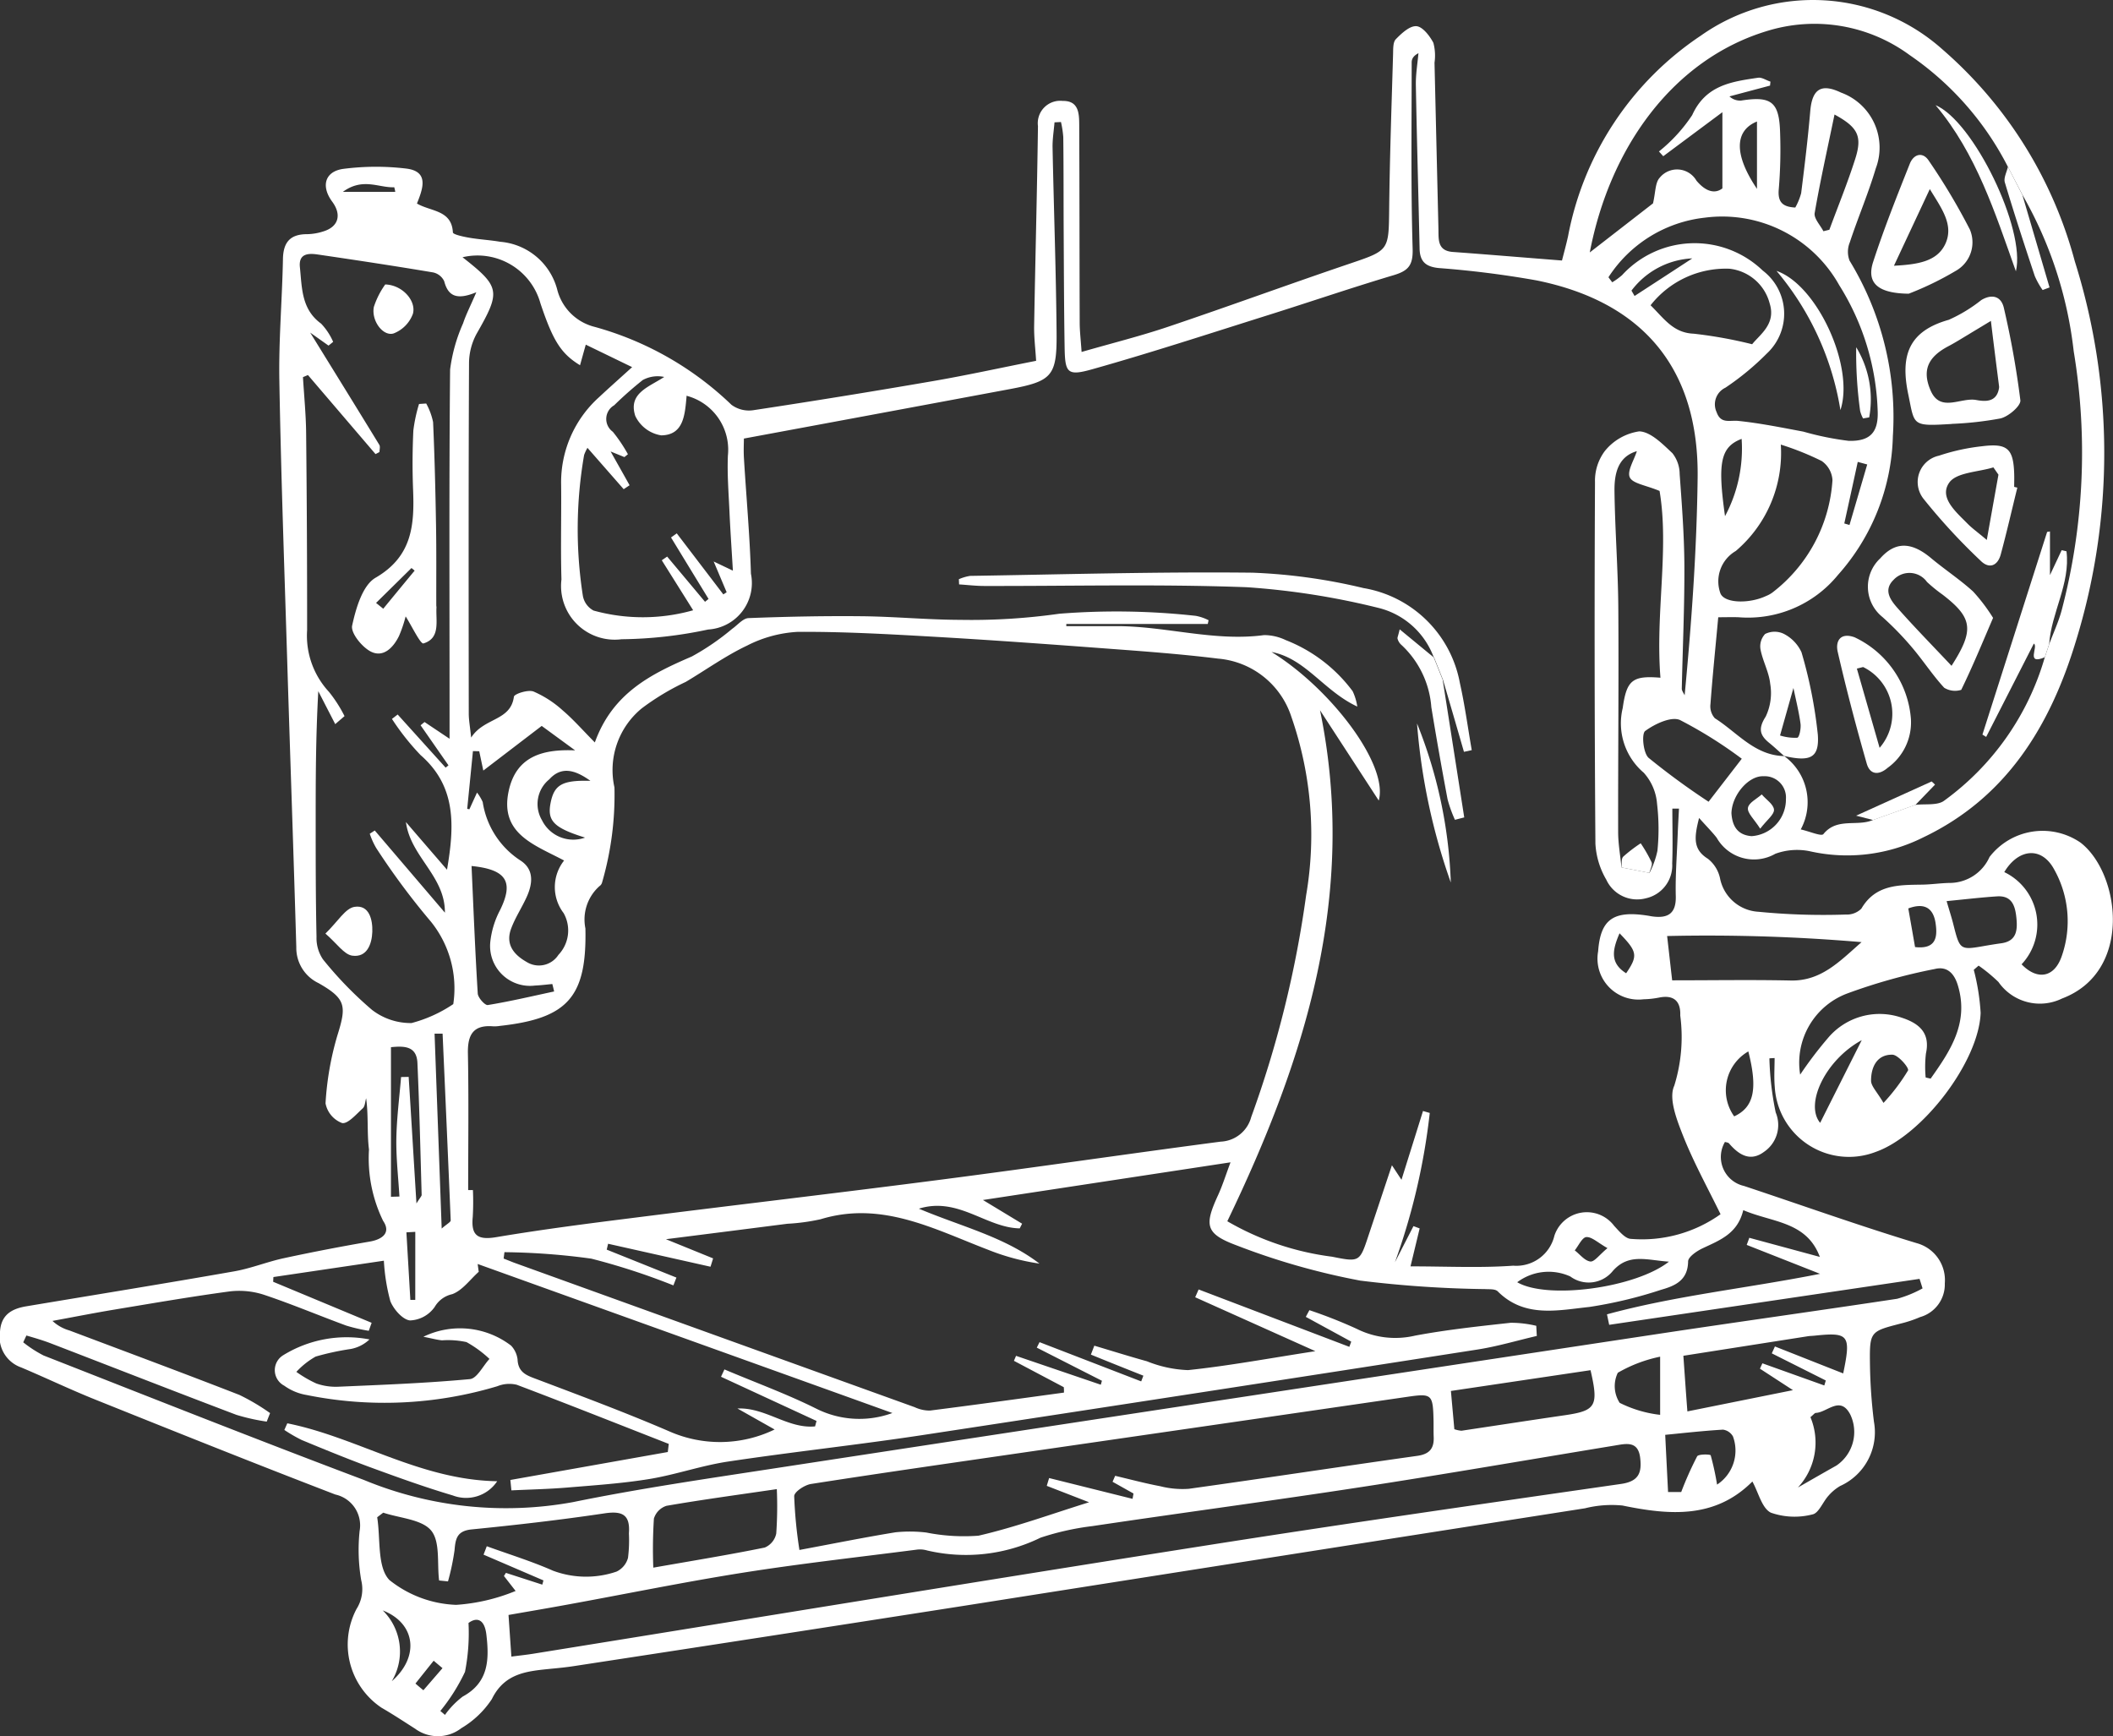 <?xml version="1.0" encoding="UTF-8"?> <svg xmlns="http://www.w3.org/2000/svg" xmlns:xlink="http://www.w3.org/1999/xlink" id="Group_35205" data-name="Group 35205" width="81.317" height="66.822" viewBox="0 0 81.317 66.822"><rect x="0" y="0" width="81.317" height="66.822" fill="#333333" stroke="none"/><defs><clipPath id="clip-path"><rect id="Rectangle_16935" data-name="Rectangle 16935" width="81.317" height="66.822" fill="#fff"></rect></clipPath></defs><g id="Group_35205-2" data-name="Group 35205" transform="translate(0 0)" clip-path="url(#clip-path)"><path id="Path_367" data-name="Path 367" d="M65.387,31.482c-.194.76-.233,1.21.339,1.567a1.3,1.3,0,0,1,.474.783,1.6,1.6,0,0,0,1.478,1.258,25.555,25.555,0,0,0,3.355.106.792.792,0,0,0,.6-.227c.551-.941,1.452-.909,2.352-.924.342-.006.685-.057,1.028-.065a1.687,1.687,0,0,0,1.553-1,2.578,2.578,0,0,1,3.5-.553c1.515,1.161,2.041,4.96-.708,6a1.941,1.941,0,0,1-2.449-.635,6.126,6.126,0,0,0-.764-.63l-.186.161a8.552,8.552,0,0,1,.264,1.654c-.062,1.883-2.255,4.736-4.051,5.359a2.86,2.86,0,0,1-3.872-2.51c-.032-.367-.006-.739-.006-1.108l-.2.012a11.593,11.593,0,0,0,.242,2.082,1.25,1.25,0,0,1-.452,1.519c-.532.394-.971.107-1.343-.326-.032-.037-.1-.04-.158-.057a1.143,1.143,0,0,0,.735,1.694c2.214.736,4.412,1.523,6.642,2.2a1.473,1.473,0,0,1,1.084,1.547,1.305,1.305,0,0,1-.953,1.3,4.615,4.615,0,0,1-.736.246c-1.188.308-1.208.3-1.191,1.585a20.054,20.054,0,0,0,.154,2.2,2.268,2.268,0,0,1-1.3,2.468,1.8,1.8,0,0,0-.453.378c-.216.239-.374.672-.613.716a2.765,2.765,0,0,1-1.6-.066c-.346-.169-.479-.776-.713-1.2-1.434,1.438-3.18,1.3-5,.924A4.232,4.232,0,0,0,61,58.046q-11.989,1.876-23.976,3.765-7.467,1.168-14.937,2.309c-.284.044-.572.073-.858.1-.912.094-1.8.147-2.3,1.169a3.588,3.588,0,0,1-1.174,1.119,1.475,1.475,0,0,1-1.779.022c-.428-.273-.853-.554-1.293-.808a2.928,2.928,0,0,1-.963-3.8A1.427,1.427,0,0,0,13.9,60.81a6.928,6.928,0,0,1-.06-1.893,1.214,1.214,0,0,0-.934-1.4c-3.092-1.188-6.167-2.421-9.24-3.654-.962-.386-1.9-.836-2.853-1.238A1.242,1.242,0,0,1,0,51.251c.041-.654.452-.884,1.012-.978,2.667-.446,5.337-.877,8-1.345.647-.113,1.268-.368,1.913-.507q1.645-.354,3.3-.638c.51-.087.825-.352.518-.8a5.5,5.5,0,0,1-.543-2.742c-.081-.647-.016-1.309-.11-1.974-.04.131-.04.3-.126.384-.251.227-.578.613-.8.569a1.011,1.011,0,0,1-.636-.758,11.507,11.507,0,0,1,.456-2.614c.356-1.136.334-1.409-.726-2.013a1.5,1.5,0,0,1-.855-1.378c-.107-3.711-.24-7.421-.353-11.13-.11-3.567-.238-7.135-.3-10.7-.026-1.551.109-3.106.139-4.66.012-.65.284-.956.934-.955a2.122,2.122,0,0,0,.6-.1c.6-.173.74-.639.362-1.151-.443-.6-.282-1.173.444-1.264a9.8,9.8,0,0,1,2.408-.009c.884.11.639.77.409,1.345.535.314,1.336.243,1.383,1.11,0,.081.4.166.623.205.4.069.8.089,1.2.157a2.478,2.478,0,0,1,2.188,1.823,1.981,1.981,0,0,0,1.438,1.45,12.3,12.3,0,0,1,5.271,3,1.134,1.134,0,0,0,.865.205q3.453-.523,6.894-1.117c1.3-.224,2.594-.509,3.966-.78-.026-.455-.084-.9-.076-1.35.044-2.562.113-5.122.147-7.683a.863.863,0,0,1,.952-.969c.622-.01.633.487.636.924.012,2.535.009,5.07.018,7.605,0,.33.041.658.073,1.132,1.2-.346,2.284-.616,3.337-.972,2.32-.782,4.619-1.625,6.937-2.411,1.563-.529,1.544-.506,1.563-2.119.022-1.985.092-3.971.15-5.956.006-.2-.007-.462.107-.579.22-.226.537-.521.793-.5.238.018.51.372.651.639a1.908,1.908,0,0,1,.044.767q.075,3.2.151,6.388c.01.4-.051.847.548.894,1.372.1,2.745.216,4.207.33.07-.279.16-.6.233-.933a11.936,11.936,0,0,1,5.11-7.721,7.479,7.479,0,0,1,9.292.523,16.378,16.378,0,0,1,5.1,8.161,24.583,24.583,0,0,1,.037,14.636c-.985,3.24-2.664,6.009-5.874,7.537a6.526,6.526,0,0,1-4.375.528,2.444,2.444,0,0,0-1.312.1,1.651,1.651,0,0,1-2.258-.616c-.169-.217-.365-.412-.674-.758m-1.912,2.111a3.336,3.336,0,0,0,.306-.853,8.291,8.291,0,0,0-.015-1.809,2.012,2.012,0,0,0-.512-1.194,2.494,2.494,0,0,1-.809-2.49c.15-1.072.371-1.255,1.452-1.166-.2-2.474.342-4.957-.034-7.188-.532-.223-1.032-.282-1.145-.522s.164-.663.271-1.009c-.73.213-.869.867-.861,1.535.019,1.494.136,2.987.147,4.481.021,2.88-.012,5.758-.006,8.638,0,.455.084.911.128,1.365l1.078.211m15.215-8.3c.056-.169.113-.337.169-.506.16-.428.355-.847.475-1.286a23.851,23.851,0,0,0,.466-9.988A15.566,15.566,0,0,0,77.832,7.5l-.559-1.079a11.589,11.589,0,0,0-3.78-4.3A6.175,6.175,0,0,0,67.981,1.2c-3.589,1.1-6.023,4.457-6.8,8.515l2.434-1.889c.1-.431.082-.8.258-.987a.861.861,0,0,1,1.412.111c.356.427.711.522,1,.3V4.318L64.009,6.012c-.056-.062-.111-.122-.166-.183a6.1,6.1,0,0,0,1.28-1.4c.523-1.155,1.515-1.286,2.535-1.437.148-.022.317.1.477.15-.006.051-.012.1-.016.152l-1.563.416a.6.6,0,0,0,.45.16c1.166-.183,1.469.048,1.5,1.249a18.218,18.218,0,0,1-.051,2.155c-.047.5.139.688.635.713a2.4,2.4,0,0,0,.226-.553c.132-1.051.26-2.1.35-3.157.073-.852.421-1.079,1.186-.713a2.254,2.254,0,0,1,1.336,2.916c-.286.963-.685,1.893-1,2.847a.954.954,0,0,0-.009.705,11.533,11.533,0,0,1,1.666,6.759,8.313,8.313,0,0,1-2.111,5.334,4.467,4.467,0,0,1-3.823,1.63c-.246-.009-.493,0-.786,0-.108,1.179-.22,2.262-.3,3.349a.683.683,0,0,0,.17.538c.858.541,1.531,1.433,2.67,1.456l0,0A2.2,2.2,0,0,1,69.3,31.92c.356.081.795.277.872.18.526-.65,1.3-.277,1.908-.543l1.628-.581c.377-.048.858.035,1.117-.166A10.355,10.355,0,0,0,78.691,25.3M41.036,24.013l0,.084c.658,0,1.317,0,1.974,0,1.884.006,3.732.6,5.636.345a1.932,1.932,0,0,1,.834.192A5.874,5.874,0,0,1,52.055,26.6a2.092,2.092,0,0,1,.179.592c-1.29-.6-1.993-1.855-3.3-2.1,2.284,1.409,4.51,4.347,4.126,5.717L50.8,27.335C52.256,34.41,50.232,40.762,47.232,47a10.712,10.712,0,0,0,4.035,1.365c1.059.214,1.063.2,1.4-.82.286-.855.569-1.71.9-2.7.194.295.267.406.368.559.293-.937.562-1.792.828-2.647l.26.075a25.059,25.059,0,0,1-1.34,5.745l.713-1.39.238.089c-.11.459-.221.918-.352,1.46,1.375,0,2.67.066,3.953-.026a1.507,1.507,0,0,0,1.585-1.154,1.314,1.314,0,0,1,2.3-.378c.188.2.424.493.642.5a5.2,5.2,0,0,0,3.452-.949c-.488-1-1.028-1.978-1.435-3-.243-.616-.575-1.452-.346-1.946a6.314,6.314,0,0,0,.23-2.7c.023-.543-.24-.806-.811-.692a3.428,3.428,0,0,1-.6.066,1.577,1.577,0,0,1-1.749-1.846c.089-1.229.584-1.582,1.918-1.371.057.009.114.022.17.029.6.082.921-.111.9-.79-.019-.774.043-1.551.072-2.328.013-.343.034-.688.051-1.031l-.255,0c0,.705.021,1.411-.006,2.114a1.292,1.292,0,0,1-1.015,1.337,1.308,1.308,0,0,1-1.522-.718,3.065,3.065,0,0,1-.418-1.384q-.051-6.957-.016-13.913a1.906,1.906,0,0,1,.38-1.2,2.091,2.091,0,0,1,1.323-.755c.44.015.9.488,1.276.84a1.3,1.3,0,0,1,.279.8c.085,1.176.176,2.353.182,3.531.007,1.578-.065,3.154-.1,4.73,0,.085.072.172.11.257.268-2.811.466-5.592.5-8.374.051-4.179-2.082-6.761-6.2-7.594a37.516,37.516,0,0,0-3.762-.475c-.5-.05-.727-.248-.738-.746-.045-2.1-.106-4.2-.144-6.3-.007-.406.063-.815.1-1.223-.208.107-.261.232-.261.356,0,2.39-.034,4.783.037,7.171.019.638-.167.847-.726,1.015-1.626.485-3.232,1.035-4.852,1.544-2.248.707-4.488,1.441-6.756,2.079-.959.27-1.043.138-1.059-.847-.025-1.521-.028-3.042-.037-4.564-.006-1.177,0-2.353-.015-3.529a3.912,3.912,0,0,0-.088-.576l-.249.012c-.026.323-.081.647-.075.968.048,2.39.135,4.777.155,7.167.013,1.639-.185,1.83-1.817,2.135-3.387.632-6.773,1.262-10.217,1.9,0,.163-.015.444,0,.724.089,1.493.227,2.984.271,4.478a1.791,1.791,0,0,1-1.647,2.147,16.613,16.613,0,0,1-3.331.374,2.065,2.065,0,0,1-2.314-2.3c-.035-1.208,0-2.419-.012-3.629a4.406,4.406,0,0,1,1.459-3.386c.389-.364.787-.716,1.273-1.157l-1.784-.865c-.091.323-.152.545-.221.792-.735-.449-1.041-.943-1.523-2.38A2.513,2.513,0,0,0,17.8,9.9c1.459,1.145,1.475,1.312.543,2.943a2.4,2.4,0,0,0-.293,1.141c-.021,4.494-.015,8.987-.01,13.481,0,.238.045.474.092.921.5-.779,1.518-.628,1.645-1.572.015-.11.548-.283.757-.2a4.075,4.075,0,0,1,1.123.727c.4.34.751.742,1.235,1.232.686-1.908,2.169-2.635,3.732-3.308A9.463,9.463,0,0,0,28.178,24.2c.207-.144.411-.4.623-.412,1.452-.056,2.908-.087,4.361-.072,1.265.013,2.531.136,3.8.139a24.006,24.006,0,0,0,3.808-.236,27.853,27.853,0,0,1,5.249.082,1.8,1.8,0,0,1,.493.169c-.012.047-.022.1-.032.144ZM18.019,45.8H18.2a10.18,10.18,0,0,1-.007,1.037c-.07.71.189.894.9.776,1.7-.286,3.415-.509,5.126-.724,4.023-.509,8.051-.978,12.072-1.5,3.566-.462,7.123-.985,10.688-1.453a1.271,1.271,0,0,0,1.173-.946,41.475,41.475,0,0,0,2.113-8.532,13.812,13.812,0,0,0-.573-6.887,3.251,3.251,0,0,0-2.815-2.224c-1.369-.169-2.746-.273-4.122-.375-2.265-.17-4.531-.336-6.8-.466-1.751-.1-3.506-.2-5.258-.189a4.844,4.844,0,0,0-1.953.532c-.82.389-1.569.927-2.353,1.394A9.492,9.492,0,0,0,24.7,27.259a3.071,3.071,0,0,0-1.053,3.047,12.1,12.1,0,0,1-.477,3.658.244.244,0,0,1-.1.139,1.72,1.72,0,0,0-.541,1.628c.057,2.641-.679,3.463-3.292,3.751a1.279,1.279,0,0,1-.258.016c-.771-.063-.987.327-.972,1.045.034,1.752.01,3.5.01,5.257m43.91,5.182-.084-.4c2.642-.721,5.381-1,8.2-1.559l-2.823-1.113c.034-.091.069-.182.1-.273l2.715.735c-.512-1.374-1.833-1.321-2.947-1.8-.218.912-.908,1.158-1.563,1.468-.226.106-.557.331-.56.507-.009.724-.5.938-1.035,1.089a16.833,16.833,0,0,1-2.77.663c-1.2.125-2.485.434-3.52-.6-.1-.1-.321-.078-.488-.088a43.529,43.529,0,0,1-4.8-.326,27.007,27.007,0,0,1-4.792-1.368c-1.188-.446-1.207-.78-.682-1.925.172-.374.293-.77.478-1.26l-9.528,1.45,1.507.912-.092.18c-1.29-.022-2.371-1.229-3.881-.758,1.642.692,3.287,1.078,4.641,2.114a8.636,8.636,0,0,1-1.965-.528c-2.081-.795-4.1-1.9-6.459-1.179a7.838,7.838,0,0,1-1.282.174c-1.513.194-3.025.386-4.669.594l1.815.738c-.032.107-.066.214-.1.321l-3.941-.884-.053.226,2.683,1.076c-.04.1-.078.2-.117.3a25.613,25.613,0,0,0-3.16-1.029,26.3,26.3,0,0,0-3.342-.249l-.031.246c.128.05.252.1.381.151q7.72,2.787,15.441,5.57a1.362,1.362,0,0,0,.584.129c1.721-.218,3.438-.457,5.158-.692,0-.069,0-.139-.007-.208l-1.919-1.015c.028-.063.054-.128.082-.191q1.63.556,3.261,1.111l.044-.152L39.9,51.864l.106-.211,3.912,1.51.084-.22q-1.012-.4-2.02-.811l.132-.343c.674.2,1.346.412,2.025.6a4.678,4.678,0,0,0,1.582.34c1.562-.164,3.111-.453,4.9-.729l-4.625-2.075.132-.3,5.8,2.208c.025-.067.05-.135.073-.2l-1.748-.953c.045-.087.092-.173.138-.258a18.577,18.577,0,0,1,1.818.717,3.324,3.324,0,0,0,2.254.262c1.214-.227,2.447-.359,3.677-.494a4.22,4.22,0,0,1,.982.117c.007.131.013.261.021.39-.757.176-1.506.4-2.271.521q-10.7,1.669-21.407,3.3c-2.475.374-4.966.641-7.443,1.013-1.015.152-2,.5-3.012.669-1.048.172-2.114.243-3.174.331-.717.06-1.437.075-2.155.109l-.04-.4,6.059-1.076c.012-.1.025-.208.037-.312-1.949-.762-3.894-1.537-5.852-2.277a1.224,1.224,0,0,0-.743.056,15.086,15.086,0,0,1-7.339.339,2.053,2.053,0,0,1-.865-.359.673.673,0,0,1-.044-1.169,4.653,4.653,0,0,1,3.325-.611,1.418,1.418,0,0,1-.723.368,10.256,10.256,0,0,0-1.349.292,3.053,3.053,0,0,0-.742.589,4.593,4.593,0,0,0,.767.446,2.261,2.261,0,0,0,.85.125c1.689-.073,3.381-.136,5.063-.293.273-.026.5-.507.752-.777a4.405,4.405,0,0,0-.886-.648,3.335,3.335,0,0,0-.94-.067c-.192-.018-.381-.072-.717-.138a3.229,3.229,0,0,1,3.375.342.941.941,0,0,1,.249.529c.022.525.378.626.777.777,1.694.641,3.394,1.274,5.057,1.991a4.828,4.828,0,0,0,4.059-.07l-1.431-.808c1.085-.047,1.937.787,2.987.689l.057-.21-3.676-1.7c.044-.094.087-.188.131-.283,1.177.5,2.384.937,3.526,1.506a3.692,3.692,0,0,0,2.938.172c-5.375-1.933-10.668-3.833-15.96-5.735.013.1.026.2.041.3-.337.3-.63.72-1.023.862a1.034,1.034,0,0,0-.67.487,1.216,1.216,0,0,1-.952.523c-.283-.029-.632-.428-.757-.742a7.49,7.49,0,0,1-.249-1.557l-4.251.629-.01.182,3.79,1.579-.11.308a6.546,6.546,0,0,1-.865-.2c-1.054-.387-2.091-.826-3.155-1.182A3.081,3.081,0,0,0,8.839,49.7c-1.484.2-2.959.455-4.437.7-.8.133-1.588.29-2.383.435a1.594,1.594,0,0,0,.651.367c2.183.823,4.369,1.635,6.542,2.481a8.172,8.172,0,0,1,1.182.7c-.043.109-.087.218-.129.328A7.846,7.846,0,0,1,9.1,54.451c-2.4-.909-4.784-1.843-7.176-2.764-.3-.113-.6-.2-.908-.29-.04.087-.081.174-.122.262a4.66,4.66,0,0,0,.783.507C5.78,53.775,9.875,55.4,14,56.954a14.308,14.308,0,0,0,8.045.856c2.538-.519,5.105-.893,7.667-1.286Q46.7,53.924,63.7,51.353c3.1-.469,6.208-.9,9.309-1.369a4.485,4.485,0,0,0,.979-.4c-.038-.123-.076-.245-.116-.367l-11.94,1.768M11.841,14.438l-.182.076c.043.713.114,1.425.122,2.139q.04,3.8.038,7.6a3.178,3.178,0,0,0,.84,2.372,5.224,5.224,0,0,1,.6.935l-.358.308-.652-1.267c-.1,1.833-.1,3.44-.1,5.047,0,1.469,0,2.938.032,4.408a1.46,1.46,0,0,0,.248.865,14.436,14.436,0,0,0,1.887,1.944,2.434,2.434,0,0,0,1.522.507,5.266,5.266,0,0,0,1.606-.729,4.088,4.088,0,0,0-.856-3.167,27.884,27.884,0,0,1-2.11-2.84,2.872,2.872,0,0,1-.248-.55c.065-.041.129-.082.192-.125q1.35,1.581,2.7,3.163c.01-1.415-1.325-2.15-1.5-3.487.5.584,1.007,1.169,1.581,1.834.295-1.721.352-3.217-1.019-4.413a9.445,9.445,0,0,1-1.1-1.39l.22-.17q.924,1.023,1.846,2.045l.109-.089-1.073-1.542.152-.125.963.644V27.183c0-4.321-.021-8.642.021-12.962a6.333,6.333,0,0,1,.5-1.779c.11-.336.276-.652.509-1.195-.755.314-1.088.147-1.236-.424a.614.614,0,0,0-.428-.339c-1.475-.248-2.956-.472-4.435-.689-.362-.053-.745-.045-.691.487.082.792.053,1.619.818,2.174a2.431,2.431,0,0,1,.462.7c-.06.048-.119.1-.179.144l-.705-.5c.85,1.377,1.76,2.846,2.661,4.32.041.067.006.183.006.277l-.152.079-2.6-3.041m7.831,49.319c.339-.044.589-.07.837-.11,8.607-1.387,17.211-2.8,25.824-4.155,5.343-.842,10.7-1.61,16.051-2.381.676-.1.793-.437.726-1-.078-.669-.544-.547-.974-.477-3.257.535-6.507,1.1-9.768,1.6-3.44.529-6.89.987-10.333,1.5a10.221,10.221,0,0,0-2,.446,6.535,6.535,0,0,1-4.364.493.984.984,0,0,0-.424-.029c-2.221.286-4.449.534-6.66.883-2.245.355-4.474.812-6.71,1.22-.754.139-1.512.267-2.318.408.04.584.072,1.057.11,1.6m11.076-4.1c1.3-.242,2.5-.485,3.711-.682a5.362,5.362,0,0,1,1.177.009,7.439,7.439,0,0,0,2.013.122c1.43-.33,2.817-.839,4.255-1.286l-1.628-.632c.029-.1.06-.2.091-.3l3.21.8c.012-.067.025-.136.037-.205l-.806-.452c.034-.076.066-.152.1-.229.578.136,1.151.29,1.733.4a3.471,3.471,0,0,0,1.1.1c2.933-.409,5.859-.856,8.792-1.268.474-.066.654-.286.633-.735-.009-.229,0-.46-.007-.691-.023-.941-.081-.981-1-.847q-7.467,1.086-14.937,2.167c-2.674.389-5.349.771-8.019,1.188-.245.038-.644.3-.647.469a17.46,17.46,0,0,0,.2,2.063M26.423,15.243c-.065.729-.114,1.5-.975,1.512a1.333,1.333,0,0,1-1-.748c-.282-.875.522-1.11,1.114-1.5a1.2,1.2,0,0,0-.827.119,14.279,14.279,0,0,0-1.1.972.607.607,0,0,0-.051,1.019,5.886,5.886,0,0,1,.581.864l-.135.11-.531-.216c.261.465.5.886.73,1.3l-.227.151-1.394-1.591a1.7,1.7,0,0,0-.129.276,16.671,16.671,0,0,0-.051,5.4.8.8,0,0,0,.416.587,7.114,7.114,0,0,0,3.831-.012c-.447-.714-.827-1.318-1.207-1.924l.207-.142q.73.871,1.457,1.74l.136-.11q-.724-1.183-1.444-2.365l.221-.158,1.792,2.349.128-.084c-.148-.349-.295-.7-.5-1.183l.74.353c-.05-.845-.1-1.56-.132-2.276s-.091-1.44-.06-2.157a2.147,2.147,0,0,0-1.6-2.3M61.9,10.67l.145.194a2.588,2.588,0,0,0,.381-.277,3.786,3.786,0,0,1,5.412-.174,2.088,2.088,0,0,1,.155,3.194A10.32,10.32,0,0,1,66.4,14.921a.709.709,0,0,0-.34.935c.163.469.5.308.84.343.839.087,1.672.257,2.5.412a11.35,11.35,0,0,0,1.746.355c.839.022,1.152-.339,1.114-1.172a9.65,9.65,0,0,0-1.478-4.817,5.159,5.159,0,0,0-5.174-2.6A5.074,5.074,0,0,0,61.9,10.67M18.608,59.833c.043-.108.084-.217.125-.326.85.309,1.72.576,2.545.94a3.627,3.627,0,0,0,2.447.037.82.82,0,0,0,.443-.529,5.417,5.417,0,0,0,.035-.943c.053-.713-.245-.874-.935-.771-1.7.254-3.409.449-5.12.619-.562.056-.619.358-.655.8a9.348,9.348,0,0,1-.252,1.2l-.342-.035c-.084-.657.05-1.494-.308-1.924s-1.208-.474-1.843-.686l-.232.177c.133.827-.007,1.921.471,2.416a4.364,4.364,0,0,0,2.567.955,7.278,7.278,0,0,0,2.289-.535l-.449-.576.076-.12,1.4.453.044-.163-2.311-.994m49.93-42.719A4.952,4.952,0,0,1,66.8,21.205a1.351,1.351,0,0,0-.591,1.63c.155.386,1.107.409,1.762.1a1.114,1.114,0,0,0,.226-.122,5.92,5.92,0,0,0,2.324-4.336.962.962,0,0,0-.416-.736,10.806,10.806,0,0,0-1.57-.63M18.356,30.5a1.687,1.687,0,0,1,.221.368,3.268,3.268,0,0,0,1.453,2.249c.526.339.474.881.243,1.394-.188.418-.449.808-.606,1.236-.217.594.1.991.6,1.274a.892.892,0,0,0,1.223-.273,1.36,1.36,0,0,0,.2-1.608,1.647,1.647,0,0,1,.019-2.023c-1.126-.6-2.474-1.018-2.138-2.65.282-1.368,1.32-1.641,2.562-1.589l-1.286-.941L18.6,29.655c-.069-.324-.113-.534-.157-.743l-.242-.006q-.11,1.111-.221,2.223l.085.016c.082-.183.166-.365.292-.641M74.107,41.467l.192.044c.76-1.072,1.487-2.154,1.044-3.6-.133-.435-.4-.738-.884-.619a21.939,21.939,0,0,0-3.372.943,2.846,2.846,0,0,0-1.809,3.122,15.265,15.265,0,0,1,1.069-1.408,2.593,2.593,0,0,1,2.821-.789c.647.207,1.132.562.95,1.384a4.425,4.425,0,0,0-.01.925m-2.466-5.211a69.642,69.642,0,0,0-7.484-.235c.078.683.139,1.232.194,1.705,1.576,0,3.072-.025,4.566.007,1.182.025,1.9-.76,2.724-1.478m-46.5,24.074c1.535-.27,2.918-.494,4.29-.774a.749.749,0,0,0,.441-.537,15.063,15.063,0,0,0,.022-1.711c-1.529.224-2.891.408-4.245.642a.741.741,0,0,0-.485.493,18.378,18.378,0,0,0-.023,1.887M69,53.5l-1.27-.826c.031-.069.063-.138.094-.207l2.383.853.057-.192-2.078-1.044c.04-.088.081-.176.12-.265.871.343,1.74.688,2.628,1.037.309-1.481.216-1.591-1.1-1.453-.087.01-.173.009-.258.022l-4.793.752c.056.779.1,1.444.155,2.141L69,53.5M67.43,13.248c.3-.377.921-.776.676-1.564a1.8,1.8,0,0,0-1.548-1.342,3.681,3.681,0,0,0-3.037,1.406c.528.522.874,1.062,1.658,1.094a17.138,17.138,0,0,1,2.251.406M61.215,52.731l-5.378.8c.051.575.094,1.04.132,1.472a1.18,1.18,0,0,0,.273.059c1.334-.2,2.669-.406,4-.6,1.173-.174,1.287-.353.969-1.726M67.031,29.2a16.8,16.8,0,0,0-2.378-1.49c-.337-.148-.971.15-1.339.422-.147.107-.076.852.133,1.035a28,28,0,0,0,2.306,1.688L67.031,29.2M77.8,37.112c.6.62,1.258.519,1.544-.314a4.07,4.07,0,0,0-.295-3.345c-.482-.886-1.372-.8-1.916.11a2.238,2.238,0,0,1,.667,3.548M21.325,38.156c-.022-.1-.045-.191-.069-.286-.223.021-.446.05-.669.059a1.535,1.535,0,0,1-1.717-1.692,3.405,3.405,0,0,1,.377-1.217c.525-1.072.262-1.556-1.1-1.692.075,1.648.138,3.279.239,4.908.01.163.279.46.386.443.856-.139,1.7-.34,2.551-.522m53.591-3.478c.1.349.189.616.257.887.255,1.006.252,1.006,1.245.83.2-.034.4-.067.6-.094.591-.081.63-.5.585-.962s-.161-.883-.751-.843c-.625.041-1.248.116-1.933.182M64.7,57.421a13.1,13.1,0,0,1,.614-1.375c.051-.089.506-.081.521-.037a10.61,10.61,0,0,1,.245,1.126,1.567,1.567,0,0,0,.611-1.855.523.523,0,0,0-.383-.26c-.757.045-1.512.13-2.224.2.041.828.075,1.5.11,2.2ZM15.434,41.45l.293-.006c.1,1.564.191,3.13.3,4.871.147-.236.2-.283.2-.328-.048-1.695-.087-3.391-.163-5.086-.031-.647-.51-.651-1.018-.6v5.757l.326-.009c-.044-.74-.13-1.482-.119-2.221.013-.793.117-1.585.182-2.377M70.6,4.406c-.268,1.3-.548,2.54-.764,3.793-.035.208.217.466.336.7l.23-.057c.334-.908.7-1.8.994-2.724.283-.881.1-1.223-.8-1.713M69.189,57.248c.493-.282.984-.566,1.479-.843a1.56,1.56,0,0,0,.541-1.962c-.386-.749-.883-.089-1.328-.067-.045,0-.087.066-.208.163a2.541,2.541,0,0,1-.484,2.71m-5.3-5.037a5.42,5.42,0,0,0-1.629.619,1.181,1.181,0,0,0,.072,1.157,4.636,4.636,0,0,0,1.557.462Zm-5.5-2.865c1.161.676,4.548.223,5.839-.792-.843-.056-1.548-.337-2.161.359a1.191,1.191,0,0,1-1.635.211,2.014,2.014,0,0,0-2.042.221M17.033,39.781h-.309c.089,2.455.18,4.908.274,7.5.2-.176.349-.249.347-.315-.1-2.394-.205-4.789-.312-7.183m49.6-8.487c.029.437.189.839.777.883a1.416,1.416,0,0,0,1.32-1.431.818.818,0,0,0-.867-.874c-.565-.025-1.21.714-1.23,1.422M16.947,65.847c.059.05.119.1.177.151a3.276,3.276,0,0,1,.685-.707c1.007-.544,1.019-1.44.909-2.38-.075-.641-.4-.666-.688-.45a7.739,7.739,0,0,1-.135,1.88,7.313,7.313,0,0,1-.949,1.506M67.283,40.464a1.725,1.725,0,0,0-.544,2.5c.755-.352.915-1.038.544-2.5m4.364-.433c-1.4.761-2.2,2.46-1.6,3.182.507-1.009,1.016-2.018,1.6-3.182m.839,2.413a7.528,7.528,0,0,0,.943-1.248c.047-.1-.381-.6-.6-.606-.594-.012-.824.474-.823,1,0,.21.224.421.477.853M67.616,7.268V4.676c-.858.349-.9,1.261,0,2.592m-45.1,24.967c-1.207-.375-1.46-.645-1.328-1.328.138-.707.446-.887,1.534-.856-.556-.4-1.1-.592-1.581-.06a1.223,1.223,0,0,0-.286,1.57,1.343,1.343,0,0,0,1.661.674M66.386,19.865a5.505,5.505,0,0,0,.639-2.975c-.817.312-.93.921-.639,2.975M73.7,36.448c.818.094.864-.4.792-.9-.079-.573-.4-.83-1.053-.587.087.494.169.96.261,1.491M14.73,61.977a2.221,2.221,0,0,1,.346,2.726c1.082-.943.919-2.233-.346-2.726m1.252-14.569-.342.019q.077,1.3.152,2.6h.189Zm46.345-11.49c-.28.645-.374,1.145.254,1.538.457-.673.435-.83-.254-1.538M61.86,48.033c-.372-.21-.6-.437-.811-.424-.158.01-.3.33-.446.512.2.154.383.4.6.428.155.019.346-.257.661-.516M65.126,9.944a3.111,3.111,0,0,0-2.34,1.24l.119.207c.7-.455,1.4-.909,2.221-1.447m6.736,7.932-.368-.1q-.257,1.185-.518,2.369l.2.059.682-2.328M15.211,7.383a1.081,1.081,0,0,0-.04-.177c-.589.029-1.205-.386-1.975.177Zm.777,57.408c.1.087.2.173.306.258l.735-.85-.34-.286c-.233.293-.468.585-.7.878" transform="translate(0 0)" fill="#fff"></path><path id="Path_368" data-name="Path 368" d="M54.431,18.792c-.751.317-.232-.421-.421-.526l-1.834,3.591-.144-.089,2.49-7.8.109-.018v1.68l.45-.959.186.043c.153,1.246-.586,2.362-.667,3.573-.056.169-.113.337-.169.506" transform="translate(24.26 6.503)" fill="#fff"></path><path id="Path_369" data-name="Path 369" d="M53.3,5.461q.523,1.779,1.045,3.559l-.267.1a3.081,3.081,0,0,1-.3-.535c-.4-1.2-.792-2.4-1.154-3.608-.051-.172.075-.4.119-.6L53.3,5.461" transform="translate(24.53 2.042)" fill="#fff"></path><path id="Path_370" data-name="Path 370" d="M49.367,21.995l-.65-.167,2.908-1.317c.043.041.085.082.129.122L51,21.414l-1.629.581" transform="translate(22.714 9.563)" fill="#fff"></path><path id="Path_371" data-name="Path 371" d="M42.556,23.062c.021-.141-.01-.331.07-.413a5.7,5.7,0,0,1,.673-.515,5.671,5.671,0,0,1,.419.729c.044.107-.053.273-.085.411l-1.078-.211" transform="translate(19.842 10.32)" fill="#fff"></path><path id="Path_372" data-name="Path 372" d="M43.441,18.286a3.042,3.042,0,0,0-2.11-1.893,29.085,29.085,0,0,0-5.086-.8c-3.364-.125-6.736-.041-10.1-.048-.323,0-.645-.04-.968-.06l-.009-.2a1.739,1.739,0,0,1,.434-.128c3.625-.056,7.252-.164,10.877-.123a21.811,21.811,0,0,1,4.261.592,4.537,4.537,0,0,1,3.71,3.658c.191.85.306,1.718.456,2.579l-.3.065q-.4-1.388-.809-2.777l-.347-.867" transform="translate(11.733 7.006)" fill="#fff"></path><path id="Path_373" data-name="Path 373" d="M38.071,17.591l.347.867q.416,2.648.83,5.3l-.358.092a5.109,5.109,0,0,1-.283-.787q-.334-1.771-.626-3.551a3.634,3.634,0,0,0-1.173-2.413.478.478,0,0,1-.126-.218c-.013-.044.021-.1.082-.361l1.306,1.076" transform="translate(17.102 7.7)" fill="#fff"></path><path id="Path_374" data-name="Path 374" d="M38.493,25.111a23.8,23.8,0,0,1-1.3-6.122,17.994,17.994,0,0,1,1.3,6.122" transform="translate(17.34 8.853)" fill="#fff"></path><path id="Path_375" data-name="Path 375" d="M7.576,37.358c2.7.541,5.1,2.182,8.078,2.229a1.436,1.436,0,0,1-1.71.547c-1.1-.327-2.177-.718-3.254-1.113C9.828,38.7,8.978,38.352,8.13,38a5.863,5.863,0,0,1-.667-.386c.038-.085.075-.17.113-.255" transform="translate(3.48 17.418)" fill="#fff"></path><path id="Path_376" data-name="Path 376" d="M51.794,12.686c-1.562.094-1.422.065-1.676-1.148-.312-1.5.025-2.427,1.563-2.861a5.785,5.785,0,0,0,1.248-.758c.409-.246.771-.154.872.311a34.4,34.4,0,0,1,.633,3.545c.025.213-.463.633-.773.7a13.122,13.122,0,0,1-1.868.208M53.3,8.72c-.449.273-.666.4-.883.534-.246.147-.488.3-.742.434-.783.409-1.044.921-.689,1.723.372.842,1.157.245,1.745.352.339.062.78.1.878-.437a.333.333,0,0,0,.006-.085c-.1-.783-.2-1.564-.315-2.52" transform="translate(23.318 3.63)" fill="#fff"></path><path id="Path_377" data-name="Path 377" d="M50.566,9.406c-1.229-.01-1.629-.435-1.383-1.21C49.6,6.912,50.1,5.657,50.6,4.4c.15-.372.5-.469.733-.106a24.289,24.289,0,0,1,1.575,2.639,1.26,1.26,0,0,1-.541,1.594,12.012,12.012,0,0,1-1.8.875m-.579-1.072c.913-.048,1.651-.161,1.972-.828.353-.743-.152-1.394-.592-2.122-.463.991-.881,1.883-1.38,2.95" transform="translate(22.899 1.897)" fill="#fff"></path><path id="Path_378" data-name="Path 378" d="M53.843,17.1c-.43,1-.8,1.9-1.226,2.77a.794.794,0,0,1-.655-.081c-.447-.484-.808-1.045-1.238-1.55a11.76,11.76,0,0,0-1.138-1.172,1.492,1.492,0,0,1-.085-2.258c.578-.652,1.2-.642,1.957-.007.528.441,1.11.823,1.617,1.284a6.823,6.823,0,0,1,.767,1.013m-1.6,1.849c.884-1.38.821-1.846-.342-2.742a5.864,5.864,0,0,1-.6-.488.832.832,0,0,0-1.29-.078c-.418.413-.084.815.2,1.132.644.726,1.324,1.418,2.037,2.176" transform="translate(22.859 6.679)" fill="#fff"></path><path id="Path_379" data-name="Path 379" d="M54.17,13.317c-.211.858-.408,1.718-.638,2.57-.119.44-.447.569-.773.243a23.157,23.157,0,0,1-2.2-2.386,1.038,1.038,0,0,1,.594-1.658,7.93,7.93,0,0,1,1.676-.365c.959-.119,1.188.1,1.22,1.05.006.172,0,.343,0,.516l.123.029m-.729-.5-.194-.28c-.587.182-1.422.191-1.7.588-.4.572.26,1.126.7,1.573.182.186.4.339.746.632.173-.972.311-1.743.449-2.513" transform="translate(23.465 5.451)" fill="#fff"></path><path id="Path_380" data-name="Path 380" d="M51.059,19.914a2.146,2.146,0,0,1-.893,1.853c-.346.3-.685.271-.808-.16-.408-1.424-.786-2.859-1.117-4.3-.092-.4.088-.761.647-.562a3.791,3.791,0,0,1,2.172,3.17m-1.846-2.023-.236.059L49.853,21a2,2,0,0,0-.639-3.111" transform="translate(22.482 7.78)" fill="#fff"></path><path id="Path_381" data-name="Path 381" d="M47.124,21.369c-.194-.172-.38-.348-.579-.51-.371-.3-.427-.557-.135-1.013a2.113,2.113,0,0,0,.173-1.26c-.045-.447-.286-.871-.372-1.318a.694.694,0,0,1,.176-.6.814.814,0,0,1,.7-.015,1.5,1.5,0,0,1,.7.718,17.666,17.666,0,0,1,.628,3.169c.065.9-.29,1.053-1.293.823Zm-.163-.795a1.907,1.907,0,0,0,.664.087c.079-.016.148-.356.125-.535-.062-.465-.179-.922-.273-1.381l-.516,1.83" transform="translate(21.542 7.731)" fill="#fff"></path><path id="Path_382" data-name="Path 382" d="M53.894,9.154c-.8-2.243-1.518-4.526-3.092-6.394,1.459.614,3.481,4.78,3.092,6.394" transform="translate(23.686 1.287)" fill="#fff"></path><path id="Path_383" data-name="Path 383" d="M11.3,18.79a4.939,4.939,0,0,1-.254.749c-.217.444-.6.843-1.082.6-.342-.172-.782-.72-.721-1,.144-.664.4-1.551.9-1.842,1.431-.83,1.5-2.056,1.444-3.428-.029-.748-.023-1.5.012-2.245a6.026,6.026,0,0,1,.218-1.015l.276-.018a2.53,2.53,0,0,1,.265.716c.059,1.32.091,2.642.113,3.963.018,1.029.007,2.06.01,3.089,0,.029.009.057.007.087-.029.523.16,1.179-.5,1.378-.117.035-.466-.7-.683-1.035m-1.144-.526.279.226q.6-.732,1.208-1.466c-.04-.035-.081-.07-.122-.1l-1.365,1.345" transform="translate(4.309 4.938)" fill="#fff"></path><path id="Path_384" data-name="Path 384" d="M8.541,24.834c.481-.465.765-.975,1.122-1.029.563-.087.7.494.683.963s-.205.994-.77.916c-.317-.044-.582-.459-1.035-.85" transform="translate(3.982 11.095)" fill="#fff"></path><path id="Path_385" data-name="Path 385" d="M10.255,7.466c.663.019,1.2.63,1.066,1.128a1.285,1.285,0,0,1-.742.757c-.406.126-.867-.488-.761-1.022a3.162,3.162,0,0,1,.437-.862" transform="translate(4.57 3.481)" fill="#fff"></path><path id="Path_386" data-name="Path 386" d="M49.087,12.467a11.032,11.032,0,0,0-2.459-5.356c1.562.535,3.01,3.685,2.459,5.356" transform="translate(21.74 3.315)" fill="#fff"></path><path id="Path_387" data-name="Path 387" d="M48.987,11.857a1.207,1.207,0,0,1-.114-.29,16.27,16.27,0,0,1-.152-2.453,3.859,3.859,0,0,1,.5,2.7l-.238.041" transform="translate(22.713 4.249)" fill="#fff"></path><path id="Path_388" data-name="Path 388" d="M46.35,22.17c-.233-.369-.5-.6-.472-.8s.342-.348.531-.519c.169.2.457.381.472.588.012.186-.273.394-.531.73" transform="translate(21.39 9.722)" fill="#fff"></path></g></svg> 
